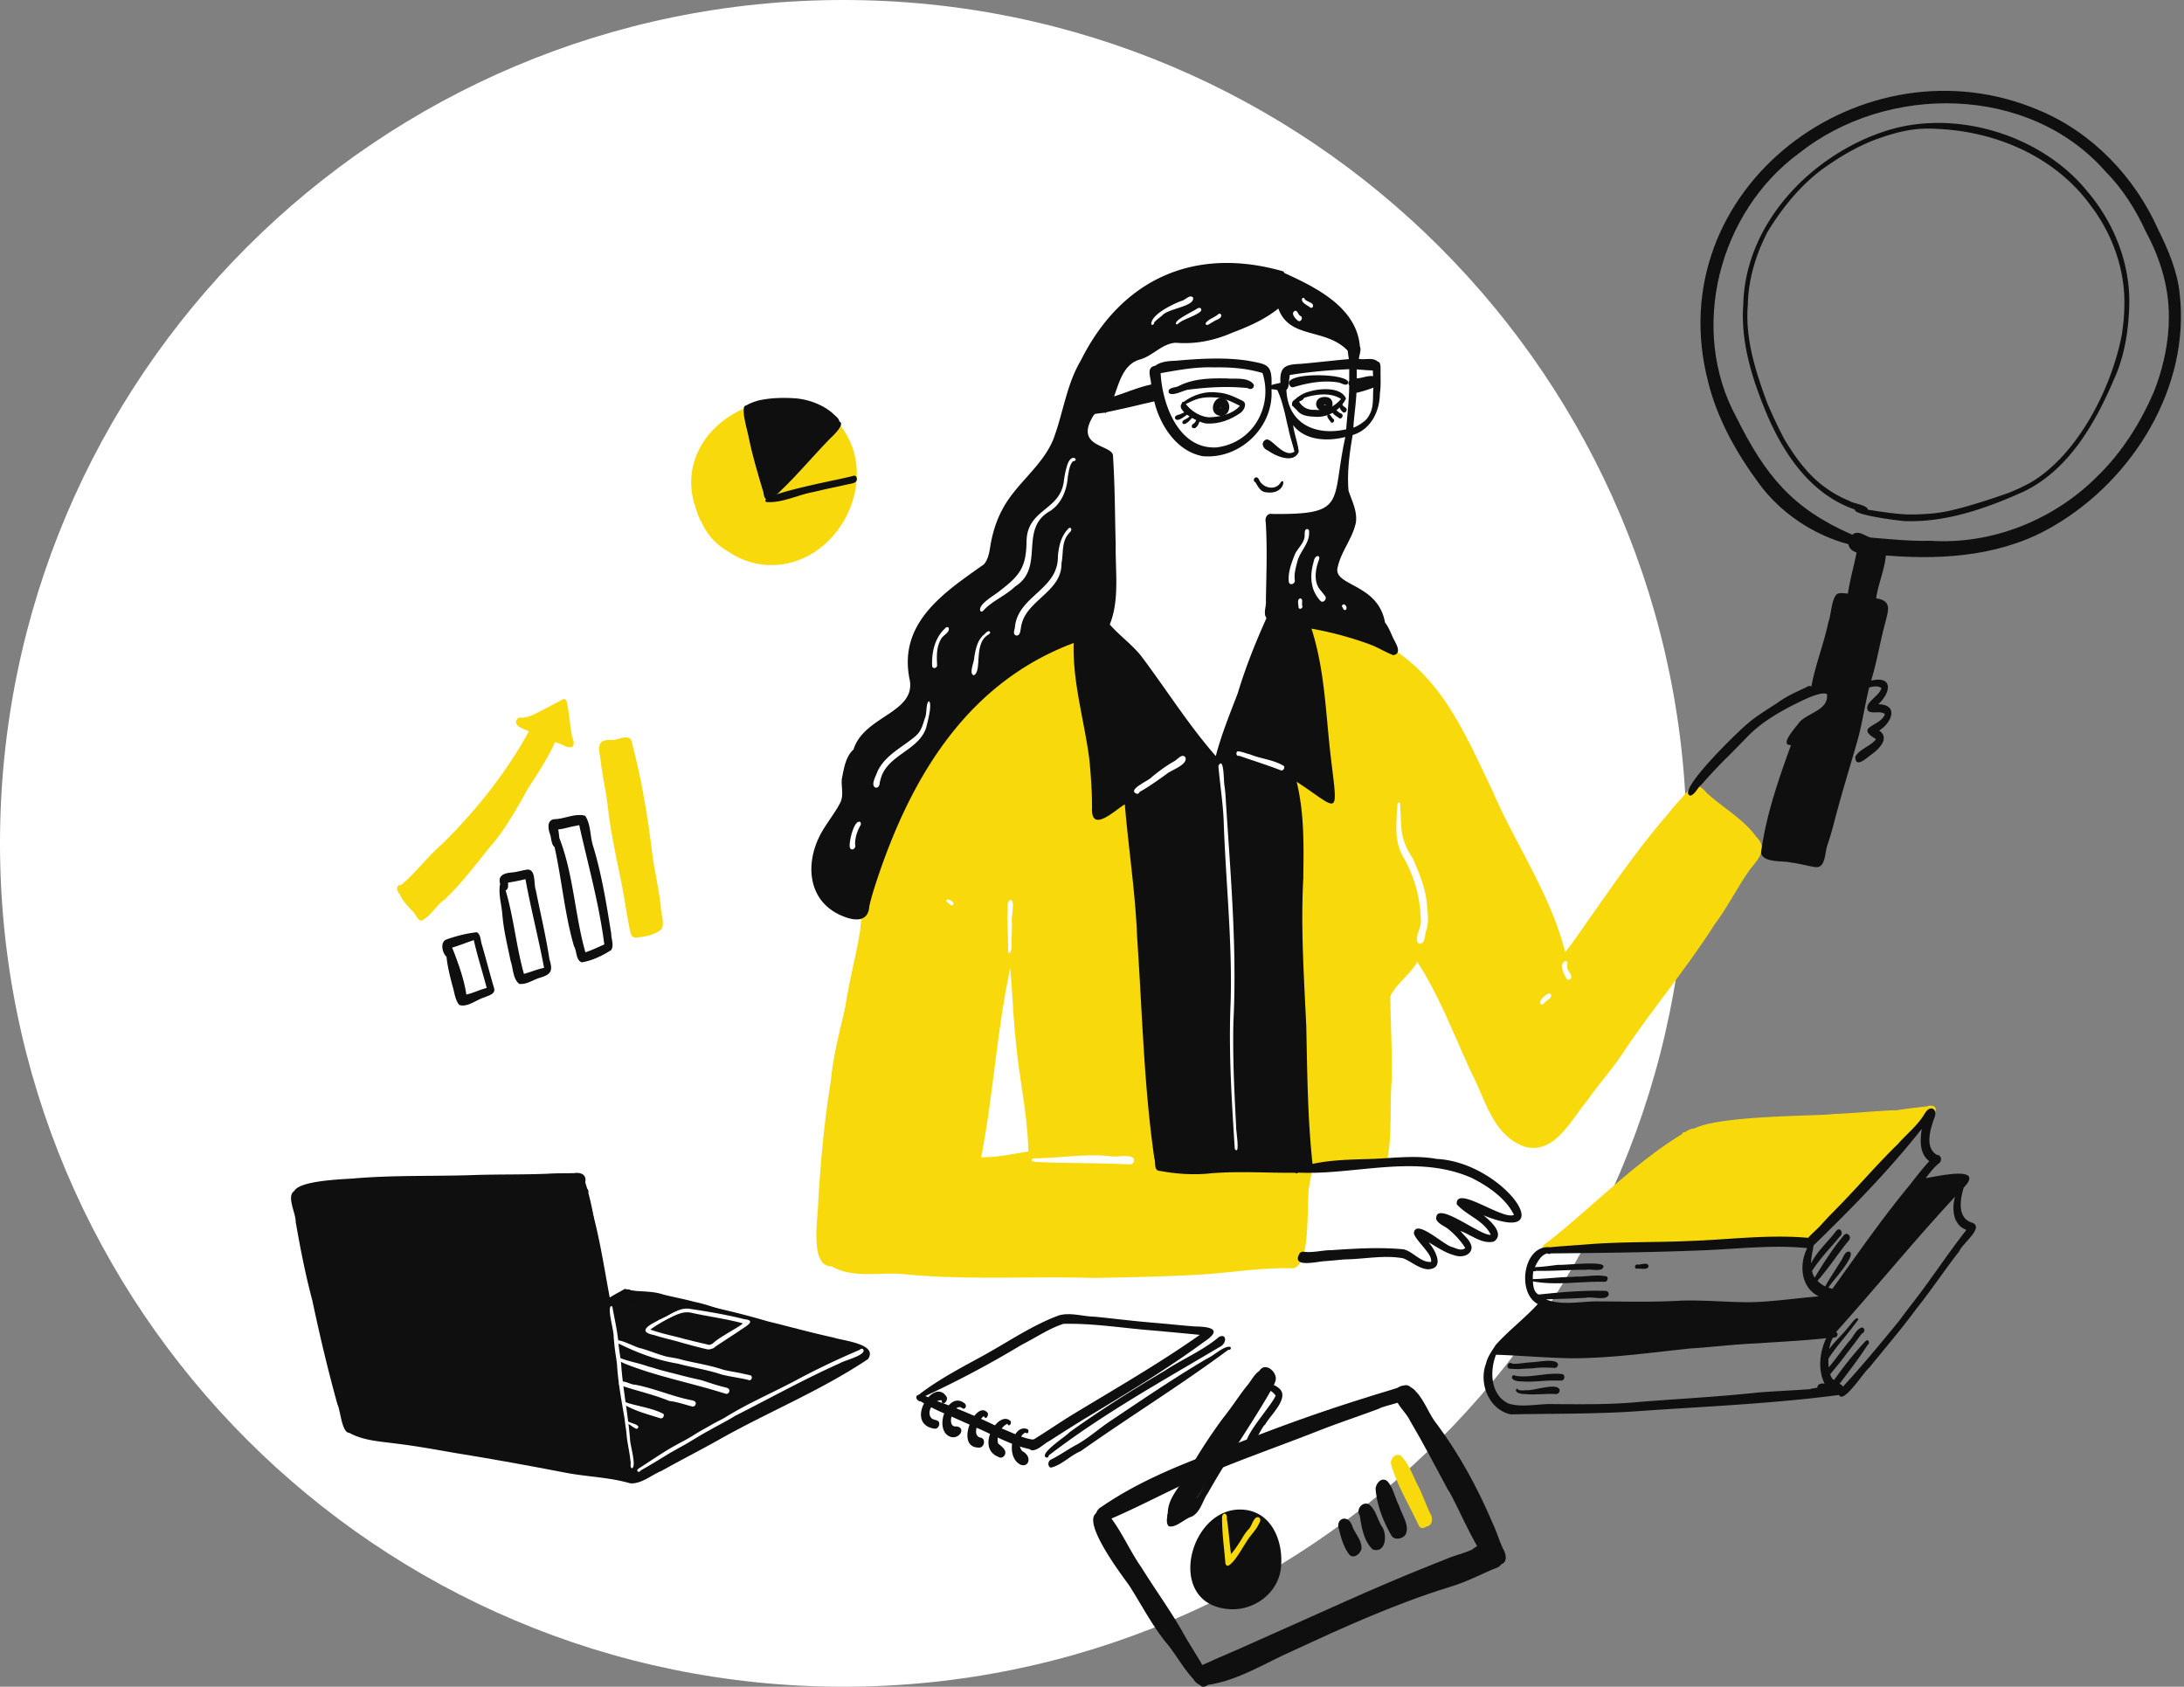 <?xml version="1.0" encoding="UTF-8"?> <svg xmlns="http://www.w3.org/2000/svg" width="505" height="390" fill="none"><rect width="100%" height="100%" fill="#808080" stroke="none"/><path d="M0 195C0 87.305 87.305 0 195 0c107.696 0 195 87.305 195 195 0 107.696-87.304 195-195 195C87.305 390 0 302.696 0 195z" fill="#fff"></path><path d="M252.758 295.487c-14.492-.457-29.017.557-43.464-.851-5.588-.606-11.944 1.092-17.003-1.848-5.277.119-3.061-11.604-3.09-15.08.537-8.982 1.344-17.953 2.763-26.841l.028-.192c0 .016-.005.029-.007.044.036-.251.075-.502.111-.754 0-.008 0-.015.003-.023v.01c.005-.049.015-.104.023-.155.542-5.877 2.12-11.532 3.393-17.271.838-5.861 2.462-11.553 3.368-17.393.521-6.84 3.084-13.237 5.398-19.629 2.143-5.726 3.879-11.657 7.436-16.714 2.679-4.678 5.647-9.302 9.609-13.009-.07.067-.138.135-.205.202 5.865-6.669 12.968-12.131 20.577-16.687 3.199-1.639 8.245-7.486 8.917-.415.747 12.931 4.044 25.62 4.143 38.624 2.182-1.009 4.358-2.043 6.33-3.432 1.577-1.283 3.344.549 2.685 2.265-.252 8.666.625 17.46.423 26.183.337 9.792.293 19.611 1.108 29.38 1.138 8.886 2.661 17.709 3.862 26.584.073.241.096.495.076.744 7.544-1.177 15.137-1.174 22.754-1.195 2.13.272 10.047-1.013 10.369 1.34l.127-.075a1.98 1.98 0 0 1 .161-.837c-6.509-5.415-7.443-11.374-7.412-19.43-.109-5.827-.386-11.649-.446-17.476-.156-18.901.4-37.869 3.544-56.545-.013.081-.026.163-.037.244.841-8.274 3.391-16.239 4.237-24.511.075-4.17.091-10.223 5.85-6.324 1.559.871 3.502.583 5.129 1.436 17.947 6.511 23.875 20.85 31.491 36.794 5.412 12.623 13.501 24.041 16.907 37.507.493-.63.978-1.263 1.469-1.893l-.109.14c7.341-10.277 14.286-20.871 22.585-30.417 1.375-1.796 2.955-3.411 4.429-5.125 1.403-2.047 3.006-1.14 4.306.441l-.161-.148c3.837 3.562 8.631 6.107 11.747 10.433 2.625 2.546.433 5.07-1.396 7.25-3.001 4.171-5.235 8.795-8.322 12.911 0-.005.005-.01.008-.015-6.571 10.337-14.531 19.694-21.322 29.901-2.522 3.795-5.596 7.175-8.198 10.91-3.71 4.402-7.469 12.458-14.391 10.589-7.365-2.566-9.03-10.806-12.289-17.004-3.938-8.52-7.238-17.349-12.286-25.304v.006a18.55 18.55 0 0 1-.249-.451c-1.642 2.952-4.732 4.899-6.237 7.934.037 6.604.467 13.219.283 19.832 0-.083 0-.164.003-.244-.467 5.98.161 12.208-.986 18.053-.781 1.133-2.348.617-3.515.807-4.654.731-9.386 1.205-13.989 2.125-.124 1.058-.394 2.1-.524 3.16.011-.065.021-.132.029-.197-.931 3.509.747 20.078-4.408 19.383-6.965-.145-13.845 1.047-20.78 1.465-8.278.489-16.572.622-24.86.793l.005-.005zm-19.618-69.371c-2.763 13.725-3.591 27.766-6.265 41.475 3.658.016 7.303-.77 10.901-1.361-.13-7.931-1.863-15.684-2.688-23.543l.024.202c-.781-6.361-.953-12.766-1.528-19.15l-.441 2.374-.003.003zM357.706 289.727c-.763.111-1.412-.607-1.095-1.343.368-.749 1.23-1.088 1.824-1.64l-.026.02c10.219-8.105 19.332-17.696 30.534-24.551.013-.387.488-.433.781-.498.823-.534 1.891-1.102 2.846-.568 6.416-1.099 12.925-1.451 19.41-1.781 8.751-.772 17.488-1.731 26.231-2.594 2.467-.436 4.955-.664 7.44-.983 1.103-.378 2.353-.031 1.782 1.374-1.19 1.06-2.781 1.781-3.979 2.947-3.832 7.017-11.277 11.348-16.655 17.147-2.434 2.517-4.73 5.155-7.09 7.737-1.093.967-1.848 2.563-3.274 3.035-.812.127-1.331-.816-1.085-1.524-5.819-.35-11.604-.215-17.42.231.036 0 .07-.005.106-.008-.054.003-.109.01-.166.013h.005c-10.589.744-21.179 1.019-31.74 2.203h.007l-.643.047c.044 0 .086-.005.13-.008-2.652.119-5.274.62-7.921.749l-.002-.005z" fill="#F8DA0C"></path><path d="M390.476 263.607c-3.694-5.98 29.479-5.389 33.267-6.021 4.773-.161 9.515-.7 14.286-.879.589-.018.942.586.898 1.112-.384 1.879-3.1.988-4.501 1.345a.74.74 0 0 0 .083-.005c-.553.044-1.108.093-1.663.135.049-.003.098-.008.148-.01-3.614.381-7.243.572-10.868.829.019 0 .034-.003.052-.005l-.158.013h.026c-10.351.728-20.829.922-31.105 2.187-.086.241-.208.602-.044.82.267.254-.164.775-.423.479h.002z" fill="#F8DA0C"></path><path d="M292.657 113.818c-1.255-.155-1.774-1.332-2.353-2.294-.996-.456.159-1.926.81-.642.75 1.866 3.567 2.636 4.841.917 1.271-2.208 1.491 2.768-3.298 2.019zM279.146 97.924c-1.47.08-7.404-2.875-5.883-4.614-.029-.225.197-.482.43-.391 2.314-1.682 5.072-2.559 7.939-2.154 2.026.114 3.852 1.008 5.642 1.882 1.24.603.382 2.244-.451 2.833.023-.019.047-.034.07-.052-2.267 1.597-4.947 2.641-7.747 2.496zm.636-1.446c2.4-.08 5.329-.78 6.924-2.647-1.818-.902-3.653-1.88-5.733-1.936.026 0 .052.005.075.008-1.31-.096-2.633-.057-3.909.27l.067-.016c-1.056.274-2.026.8-3.012 1.257 1.035 1.353 2.563 2.436 4.213 2.882-.008 0-.013-.003-.021-.005.46.106.921.213 1.393.184l.003.003z" fill="#0F0F0F"></path><path d="M281.365 95.9c-1.912-1.058-.509-4.498 1.569-3.904 2.462 1.247 1.16 5.23-1.569 3.904zm.806-1.509a.838.838 0 0 0 .218-.262.693.693 0 0 0-.103.042.368.368 0 0 1-.13.207c.005.003.01.008.015.01v.003zM303.792 96.335c-1.295-.05-2.716-.223-3.666-1.2-.394-.534-1.019-.91-1.32-1.493-.208-.591.334-1.382.991-1.203.713-1.348 2.329-1.747 3.699-2.102l-.07.016c2.379-.584 6.732-.77 7.809 1.799-1.334 2.757-4.348 4.574-7.443 4.18v.003zm.2-1.581c2.42.238 4.545-.622 6.088-2.517-2.168-1.356-4.778-1.166-7.183-.638a7.925 7.925 0 0 1-.055.01l.039-.007c-.9.254-1.966.446-2.501 1.293.812 1.273 2.084 1.973 3.612 1.856v.003z" fill="#0F0F0F"></path><path d="M306.337 95.156c-2.74-.135-2.667-3.546.143-3.357 2.342 0 2.075 3.434-.143 3.357zm.187-1.486h.007a.54.54 0 0 1-.036-.103c-.106-.016-.213-.037-.319-.034l-.031.086c.127.023.252.057.379.051zM298.993 93.948c-1.155-.529 2.132-3.57 2.516-2.13.039.924-1.323.841-1.772 1.523.101.425-.394.633-.744.607zM270.264 90.853c-.402-1.366 1.543-1.133 2.309-1.61 3.44-1.75 7.321-1.801 11.093-1.744 1.992.197 4.895-.381 6.226 1.4.233.855-.698 1.347-1.372.837-4.476-.482-9.195-.22-13.672.355-1.24.127-3.624 1.612-4.584.762zM298.507 89.443c-3.471-3.414 13.107-3.344 13.255-1.022-.255 1.133-1.624.08-2.333.003-3.468-.568-7.051.114-10.374 1.102l.039-.008a.813.813 0 0 1-.587-.075zM271.688 96.719c-.114-.768.841-.757 1.336-1.003-.003 0-.005 0-.008.002.252-.101.501-.21.737-.345-.003 0-.005.003-.008.005.039-.023.078-.043.117-.067l-.054.029c1.566-1.252 2.046.45.983.388-.763.32-2.522 2.118-3.103.985v.006zM273.462 97.932c-.373-.814.901-.967 1.316-1.42-.003 0-.005.004-.011.007.013-.01.029-.02.042-.031a.459.459 0 0 0-.023.016c.329-.236 1.398-1.398 1.281-.35-.524.513-1.857 2.356-2.607 1.778h.002zM275.626 98.81c-.137-.29-.005-.624.254-.788h-.002c.415-.223.677-.645.747-1.104-.003.024-.008.044-.01.068-.102-.503.601-.952.83-.366.168.824-.869 3.105-1.819 2.188v.002zM307.738 97.626c-.286-.498-1.186-1.283-.688-1.843.53-.171.875.855 1.318 1.127.374.384-.21 1.138-.63.716zM309.733 96.732c-.558-.441-2.278-1.242-1.497-2.058.687-.187 1.253.787 1.933.966l-.016-.007c.597.259.195 1.314-.42 1.099zM310.464 95.241c-.516-.37-1.494-2.146-.171-1.806-.015-.01-.031-.024-.049-.032a.382.382 0 0 1 .2.285c.207.252.482.428.747.617.568.433-.171 1.49-.729.941l.002-.005zM419.771 200.493c-1.868-.277-3.728-.839-5.591-1.047-1.914-.492-6.444.12-6.984-2.229 1.145-8.649 3.962-16.742 6.93-24.94-2.87.077 1.216-4.205 1.816-5.122 1.816-2.323 6.996-2.883 6.498-6.677-1.626-.762-6.483 1.905-8.299 2.783-3.935 2.095-7.412 4.179-10.543 7.551l.034-.039c-1.383 1.4-2.727 2.81-4.133 4.204l.021-.025-.023.023a.78.78 0 0 0 .028-.029c-2.137 2.061-4.14 4.267-6.122 6.493-.911.718-1.399 2.154-2.511 2.528-3.669-.726 11.477-15.286 13.069-16.54 2.016-1.791 4.665-3.362 6.94-4.86 1.616-1.172 3.233-2.027 5.165-2.916.459-.218.924-.436 1.388-.643.397-.213.872-.586 1.305-.29.021-.008.062-.026.083-.032.924-4.95 2.908-9.958 3.933-14.834.654-1.773.69-5.264 1.948-6.464.74-.444 1.738-.174 2.561-.138.093-.775.264-1.545.415-2.309h-.003c.592-2.924 1.342-5.656 1.904-8.663.787-2.042 4.538-1.068 6.037-.228 1.629 2.056-1.639 9.417-1.795 12.31 3.816.557 2.711 2.913 2.055 5.726-1.16 4.196-1.899 9.009-3.243 13.279 5.201-1.193 4.553 2.851 1.642 5.477 4.854.038 3.105 4.336.215 6.07 2.618 1.781-.181 4.438-1.873 5.604-1.017.741-3.66 3.256-3.637.459.973-1.825 3.544-2.406 4.794-4.077-5.103-2.986 1.048-2.823 2.042-5.773h-.003v-.039h-.005c-1.035-.801-2.7-.023-3.793-.627-1.377-1.879 2.701-3.551 2.992-5.379-.818-.565-1.907-.378-2.823-.116-1.04 4.194-1.611 8.497-2.815 12.639-1.834 6.389-3.803 12.719-5.45 19.165l.01-.049-.181.653.013-.052c-.371 1.426-.838 2.864-1.305 4.306-.55 1.705-.379 5.14-2.701 4.865l-.005.002z" fill="#0F0F0F"></path><path d="M437.15 128.515c-1.847-.218-3.702-.122-5.557-.179l.262.024c-1.583-.288-4.169-.584-4.444-2.525-8.133-2.172-15.721-7.245-20.7-14.049-5.25-7.128-9.687-15.026-11.791-23.675l.055.217c-11.604-44.59 35.772-80.314 76.634-62.776-.021-.008-.039-.018-.059-.026 12.296 5.137 22.082 15.435 27.473 27.525 2.322 4.733 4.49 9.686 4.989 14.987 2.412 21.444-10.751 42.774-28.963 53.455-11.378 6.843-24.915 8.005-37.899 7.022zm9.116-3.484c14.354.972 28.729-4.836 38.81-15.013l-.031.031c5.658-5.523 9.915-12.296 13.026-19.533l-.094.22c1.93-4.837 3.181-10.013 3.466-15.218v.096c0-.075.003-.153.005-.228v.078c.006-.28.011-.56.019-.837 0 .041 0 .083-.003.122.348-7.43-1.741-14.614-5.248-21.115-2.374-5.174-5.412-10-9.436-14.057-17.653-20.02-50.393-20.298-70.737-4.196-18.575 13.603-25.67 40.702-14.52 61.151 6.641 13.328 12.826 21.04 26.773 27.105 1.346-1.161 2.861.249 4.213.653 4.584.373 9.155.871 13.765.744l-.008-.003z" fill="#0F0F0F"></path><path d="M440.294 120.48c-1.349-.112-11.814-1.392-11.381-2.66-10.092-3.46-16.313-12.581-20.349-21.996-3.376-8.064-6.133-16.695-5.469-25.526v.034c.475-18.694 15.659-34.428 32.843-40.027 16.152-5.267 36.278.884 46.871 14.148-.008-.01-.016-.018-.021-.029 6.138 7.25 9.848 16.784 9.549 26.325v-.088c0 .153-.005.303-.007.456v-.088c-.179 5.19-.984 10.446-2.919 15.285 0-.005.005-.01.005-.015l-.039.09.011-.028c-.024.057-.05.111-.073.168l.008-.018-.039.09c0-.004.003-.007.005-.012-4.413 10.55-10.481 21.682-21.128 26.968-8.719 3.945-18.177 7.312-27.872 6.923h.005zm.799-1.522c3.515.006 7.056-.184 10.476-1.044l-.065.015c4.381-1.047 8.649-2.475 12.898-3.953a1.037 1.037 0 0 1-.075.029c.166-.065.324-.13.493-.194l-.041.015c.07-.026.14-.054.207-.083l-.034.013a47.125 47.125 0 0 0 4.769-2.291c-.006 0-.008.005-.013.008 10.89-6.548 18.588-21.88 20.915-34.08-.003.03-.008.059-.013.09.334-2.245.583-4.507.599-6.78v.087c.233-8.328-2.76-16.739-7.827-23.315 0 0 .003.005.005.005l-.057-.072c.005.008.01.015.018.023-7.972-10.96-21.184-16.78-34.493-17.582l.086.008c-1.762-.117-3.534-.179-5.295-.044h.008c-3.619.306-7.124 1.394-10.515 2.654.016-.005.031-.013.049-.018-4.314 1.703-8.345 4.158-12.092 6.88.006-.006.011-.008.016-.014-5.092 3.868-9.176 8.977-12.471 14.422 0 0 .003-.005.006-.005-2.672 5.169-4.416 10.983-4.501 16.82v-.083c-.657 7.877 1.81 15.475 4.511 22.782v-.006c1.237 2.872 2.55 5.72 4.031 8.474l-.015-.026.039.067-.021-.036c3.855 6.381 7.889 11.187 14.951 14.106.931.627 4.208.941 4.239 2.024 3.056.459 6.122.972 9.212 1.097v.007zM330.004 293.462c-2.039-.212-3.65-1.749-5.512-2.509-4.426-.84-9.057.197-13.543.241h.008c-1.408.109-2.809.272-4.218.376.054-.003.106-.008.158-.01l-.446.033c.052-.002.106-.007.158-.01-1.735 0-8.319 1.835-6.044-1.872.236-.204.604-.365.923-.282 2.122.275 4.252-.373 6.385-.373-.052.002-.104.007-.156.01 5.573-.373 11.246-.739 16.808-.205 2.275.519 3.964 3.108 6.359 2.909.503-1.74-3.541-4.858-3.962-6.618.369-3.605 7.072 2.888 8.883 3.191-.031-.016-.065-.029-.096-.044.939.334 2.216 1.031 3.103.264-1.051-1.698-2.519-3.25-4.081-4.502-.898-.656-2.145-1.086-2.638-2.144-.327-4.751 10.327 4 12.613 3.582-1.564-3.32-5.619-4.466-7.866-7.06-.301-4.612 10.624 3.763 13.228 2.454-1.927-3.88-6.031-6.682-9.86-8.577.041.021.085.039.127.057-12.824-5.679-26.885-.632-40.17-1.246-.181.217-.501.184-.718.038-6.471.057-13.029-.422-19.496.13-3.879.417-7.915.156-11.742-.56-1.507-.065-.923-1.874-1.292-2.887-2.436-16.854-2.796-33.954-3.969-50.931-.394-10.366-1.998-20.623-2.859-30.942-2.283 1.338-7.84 6.833-7.583.827 0-3.701-.249-7.395-.604-11.081-1.142-9.038-3.915-17.859-3.638-27.048-24.424 9.143-37.409 30.644-45.332 54.304-.726 2.167-1.424 4.347-1.93 6.576-.202 3.486-3.056 3.447-5.699 2.441-8.336-3.048-9.36-11.843-5.625-18.999 1.388-2.636 3.378-4.92 4.706-7.595.716-1.693.096-3.551.27-5.316.485-2.328.846-5.125 2.698-6.781 2.405-7.815 14.603-8.447 12.969-16.283.005.049.01.098.018.148-2.721-13.121 7.842-20.104 17.164-26.675 1.33-1.548 1.315-3.735 1.753-5.633.501-2.371 1.261-4.694 2.395-6.84 3.1-6.104 9.295-10.075 11.907-16.439l-.038.088c2.314-6.057 3.04-12.672 6.397-18.328 9.479-18.956 26.415-26.452 46.819-20.594-.019-.007-.034-.015-.052-.023 0 0-.011 0-.016-.002.158.049.252.204.254.37 7.324 3.339 16.739 7.934 17.514 16.957.402.907-.153 1.993-.226 2.942 1.362.265 3.197-.41 4.284.56.832.192.705 1.28.731 1.944v-.036.096-.013c-.041 1.845.127 3.706-.174 5.534l.019-.125c-.026 4.155-2.078 8.362-6.297 9.63-.729 4.246-1.32 8.541-.96 12.859.786 2.398 2.102 4.78 1.694 7.431-.762 3.608-3.354 6.561-4.171 10.161-1.373 4.554 9.272 3.67 10.914 12.885.809 1.052 1.305 2.304 1.837 3.51.542 1.164 2.285 3.641.101 4.061-1.671-.619-3.264-1.607-4.937-2.301-4.532-1.708-9.23-2.976-14.001-3.839 3.256 10.104 3.305 20.77 4.649 31.195 1.551 12.706 1.473 10.487-8.081 4.202 1.771 7.206 1.642 14.64 1.543 22.009 0-.07.003-.14.005-.21-.002.212-.007.425-.013.637v-.038c-.609 11.407.169 22.773.696 34.163.228 10.611.295 21.247 1.447 31.807 4.657-1.009 9.443-1.004 14.178-1.167 4.841-.215 9.731-.863 14.538.016 15.553.762 29.141 20.482 10.808 13.032 1.567 1.255 4.996 4.259 2.436 6.055-2.732.718-5.285-1.547-7.755-2.439.916 1.219 2.447 2.235 2.574 3.865-.125 1.895-2.467 2.335-3.956 1.768.023.005.046.013.07.021-2.221-.566-4.094-1.919-6.063-3.028 1.614 1.835 3.907 6.234-.306 6.239l-.016-.013zm-75.482-106.144.015-.886-.018.873v-.01.023h.003zm-1.686-91.23c-4.696 7.541 4.617 6.634 4.519 9.366.456 6.83.438 13.673.625 20.513-.101 6.068.931 12.737-1.37 18.424 2.257 2.572 5.08 4.581 7.225 7.243 5.806 7.698 10.93 15.917 17.288 23.183 1.295-4.985 3.264-9.762 5.093-14.568 1.785-5.959 4.091-11.677 6.631-17.348-.823-1.037.008-2.755-.138-4.031.099-6.049.356-12.141-.041-18.178l.015.14c-.249-.99.242-2.208 1.432-1.998 17.556.205 13.644-2.603 16.933-17.636-.005.044-.013.085-.018.132.013-.093.028-.189.039-.283-4.063 1.04-9.321.866-12.066-2.752.267 2.086 1.079 4.079 1.307 6.15-1.146 2.875-5.409 1.019-7.196-.329.029.018.054.037.083.057-1.113-.388-1.795-1.799-.545-2.493 1.287-.739 4.112 4.43 6.657 2.75-.405-1.755-1.045-3.447-1.367-5.228l.023.088c-.321-1.205-.573-2.426-.843-3.645 0 0 0-.01-.005-.015v-.008s0-.013-.005-.02l-.011-.04c0 .008.003.016.006.026-.48-1.835-.934-3.703-1.772-5.417-.441-.075-.888-.179-1.336-.158.583 8.642-7.137 16.151-15.745 15.477.016 0 .031.003.047.005-.034 0-.068-.008-.101-.008 0 0-.026 0-.039-.002h.007c-6.042-1.06-9.923-7.087-11.279-12.686-.999.26-2.011.475-3.017.703.049-.01.095-.023.145-.034-2.711.671-5.446 1.257-8.175 1.843-.065.127-.241.202-.368.117-.039 0-.081 0-.119.005.015 0 .028 0 .044-.003-.747.073-1.492.18-2.234.278a11.96 11.96 0 0 0-.332.386l.003-.005zm27.849-11.142c-4.195-.153-8.214.614-12.315 1.337.376 7.266 4.174 17.657 12.922 17.165 8.356-.978 13.142-9.386 10.636-17.196-3.639-1.102-7.456-1.376-11.241-1.306h-.002zm17.259 4.173c-.062.386-.186.78-.495 1.031.316 7.862 6.776 10.721 13.825 9.109.257-3.38.669-6.747.7-10.145-.244-.299-.215-.752 0-1.058-.005-.902 0-1.796.016-2.698-4.589.223-9.228.601-13.758 1.35-.023.192-.049.381-.075.573l.018-.117-.085.573c.008-.054.015-.109.026-.163-.073.513-.088 1.034-.169 1.547l-.003-.002zm18.892.78a28.524 28.524 0 0 1-3.194.933c-.116 2.693-.55 5.355-.71 8.043.915-.295 1.707-.842 2.459-1.425l-.081.062c.615-.407 1.017-1.011 1.362-1.649 1.069-1.89.683-4.152.906-6.231-.249.083-.496.181-.742.27v-.003zm-45.047-10.648c-3.165.236-5.227 3.045-8.218 3.87-3.804 1.101-4.758 5.238-5.967 8.528 2.864-.892 5.624-2.123 8.576-2.743.008-1.438-1.292-3.994.919-4.326 1.403-1.044 3.23-1.107 4.913-1.187a.422.422 0 0 0-.057.005c5.44-.487 11.335-.819 16.661.008 4.327.842 5.541.726 5.403 5.64.662-.272 1.373-.34 2.052-.544-.218-3.878 1.295-4.223 4.764-4.38 3.691-.317 7.375-.768 11.067-1.092-.12-.645-.198-1.301-.281-1.952-5.121-5.342-13.438-2.571-16.035-9.743-3.131 2.535-6.9 4.178-10.652 5.586l.138-.055c-4.187 1.859-8.707 2.784-13.283 2.377v.008zm24.939 11.203c0-.029.005-.057.008-.086h-.058l.05.088v-.002zm16.987-4.783c.008.604.01 1.208.01 1.81 1.24-.042 2.574-.7 3.762-.5-.013-.439-.026-.877-.054-1.315-1.243-.044-2.481-.166-3.721-.254 0 .086.003.174.006.26h-.003zM378.372 293.348s-.024-.003-.031-.008c-.506-.197-.257-1.024.254-.967.762.161 2.451-.715 2.599.405-.254 1.011-2.01.415-2.822.57zM350.904 316.56a22.447 22.447 0 0 1-1.534-.083h.011c-1.482.078-.651-1.968.334-1.161 1.254.072 2.491-.174 3.731-.28-.029 0-.057.005-.088.007.085-.005.171-.013.257-.02-.029 0-.06.005-.089.007.12-.01.242-.015.364-.025h-.016c.031 0 .06-.006.091-.006h-.029a.446.446 0 0 0 .063-.005h-.032c.083-.005.167-.01.252-.018h-.018c1.214-.005 5.925-1.039 6.045.578-.032.366-.33.739-.722.734-1.67-.094-3.331-.158-4.996.083.031 0 .062-.006.091-.008l-.403.028c.019 0 .037 0 .055-.002-.584.041-1.17.033-1.754.08h.018c-.028 0-.057.003-.085.005.01 0 .021 0 .034-.002-.063.005-.128.007-.19.013h.016c-.467.036-.937.077-1.406.067v.008zM351.832 319.401c-3.206.018-2.309-2.009-1.273-1.257 3.543.479 7.09-.851 10.652-.433.827.163.576 1.529-.224 1.506-.454-.026-.913-.019-1.367-.016-2.602-.057-5.196.428-7.79.2h.002zM352.701 322.332c-3.328-.041-1.904-1.931-1.634-.956.68.153 1.391.093 2.081.059-.013 0-.029 0-.042.003 1.484.15 7.365-1.962 7.529.07-.034.422-.364.811-.805.819-2.378-.148-4.755.246-7.129 0v.005z" fill="#0F0F0F"></path><path d="M349.311 327.024c-5.005-1.073-7.43-7.144-5.721-11.701a1.742 1.742 0 0 1 .024-.083l-.011.042c.392-1.646 1.425-2.999 2.301-4.388-.031.041-.062.083-.093.121 3.022-3.387 6.704-6.143 9.767-9.499-4.988-2.634-3.307-13.842 2.878-13.124 1.268-.15 2.542-.236 3.813-.329l.114-.008h-.005a943.973 943.973 0 0 1 2.288-.163c.337-.026.677-.049 1.017-.075a1.726 1.726 0 0 0-.124.01l1.743-.135c.041-.005.091-.008.13-.01 7.616-.586 15.267-.402 22.897-.734 9.246-.303 18.517-1.565 27.761-.744.749-.85 1.616-1.586 2.42-2.384l-.005.005c1.126-1.166 2.169-2.411 3.336-3.538 5.184-5.161 9.856-10.796 15.122-15.882l-.117.117c1.868-2.149 4.193-4.002 5.762-6.35l-.039.064c.491-.715.906-1.736 1.827-1.946 1.118-.122 1.299 1.221.939 2.011-.937 2.603-2.403 6.913.495 8.722 1.092-.033 1.308 1.403.501 1.96-1.193.964-2.109 2.208-3.048 3.408 2.319-.298 13.928-3.126 8.781 2.204-.814 2.654-1.543 6.884 1.754 8.048 3.336.959-2.132 4.935-2.74 6.599-3.388 4.345-6.436 8.951-9.876 13.269-.023.034-.049.062-.073.093-3.476 4.715-7.287 9.161-10.976 13.707-1.178.863-5.889 8.414-6.926 6.231-15.263 2.004-30.678 2.644-46.038 3.712h.002c-.106.008-.215.016-.321.026.044-.003.091-.008.135-.01l-.317.023h.018c-.054.002-.109.008-.163.01h.005c-9.715.669-19.524.529-29.235.726l-.002-.005zm-3.661-13.025c-1.172 3.712-.778 8.657 3.155 10.524 3.352 1.029 7.025-.034 10.488.132 6.712.031 13.434.135 20.124-.537l-.137.011.908-.07c-.045.002-.091.007-.135.01 8.823-.677 17.664-1.143 26.459-2.097-.05.003-.099.008-.148.01l.511-.039-.151.011c3.962-.306 7.933-.475 11.895-.76a.522.522 0 0 1 .28-.142v-.003c.444-.046.89-.085 1.323-.215.026-.894.973-1.021 1.681-.925-1.632-3.204-1.144-7.328.363-10.498-5.424.591-10.872.832-16.312 1.216.041-.003.083-.006.124-.011-5.1.205-10.161.853-15.254 1.174h.003c-.037 0-.073.006-.109.008h.002c-9.017.951-18.027 2.229-27.115 2.26-5.902-.085-11.796-.619-17.685-.826a9.332 9.332 0 0 0-.27.764v.003zm86.332-4.013c.303.244.174.851-.161 1.006-1.982 3.105-4.252 6.016-6.462 8.958.298.176.654.324.752.692 4.504-4.87 8.719-9.992 12.922-15.122l-.01.016.072-.093-.018.023c.903-1.2 1.785-2.421 2.714-3.6l.008-.008c.007-.013.018-.024.028-.037l-.002.006.007-.011s0 .003-.005.005c.003-.005.008-.007.011-.012l.015-.021-.002.002c.049-.062.095-.124.145-.189 0 .003-.005.008-.008.01.026-.031.049-.062.073-.093l-.008.011.005-.006v.003s0-.003.003-.005c.02-.029.044-.057.064-.086a.173.173 0 0 1-.023.029c4.265-5.449 8.029-11.245 12.276-16.698a17.155 17.155 0 0 0 .301-.397c-.132-.062-.265-.127-.397-.186l.122.054c-2.898-1.182-3.082-4.907-2.35-7.532-9.459 10.168-18.233 20.98-27.528 31.306.809.379.161 1.447-.612 1.211-.581.785-.784 1.765-.942 2.711 1.24-1.791 2.942-3.193 4.275-4.912.444-.345 2.086-3.061 2.455-1.954-2.154 3.076-4.839 5.886-6.917 9.064-.02.669-.033 1.345.078 2.009 1.692-1.97 3.137-4.129 4.797-6.125-.008.01-.016.023-.026.034.944-.97 1.51-2.657 2.833-3.103.812-.047.794 1.221.078 1.358-1.124 1.444-2.166 2.95-3.334 4.36.021-.029.044-.054.065-.083-1.274 1.781-2.67 3.466-4.073 5.145.117.547.405 1.04.859 1.374 2.194-3.025 4.464-5.982 7.025-8.709.215-.247.545-.664.9-.41l-.005.005zm-50.03.61c.303-.024.607-.034.91-.063l-.91.063zm-15.205-10.532c-3.087.2-6.185.231-9.275.384 3.907 1.537 8.354.344 12.458.458 6.262.037 12.528.192 18.782-.176 5.373-.176 10.722.386 16.095.36 5.261-.119 10.486-.933 15.729-1.347-4.158-2.053-4.592-7.375-2.659-11.154-7.967-.824-15.991.189-23.963.498-11.778.482-23.579.612-35.363.72-.184.174-.542.2-.731-.015-1.479.316-2.286 1.936-2.926 3.185 1.826-.031 3.613-.326 5.424-.526h-.008c1.342.145 10.938-1.034 10.437.456-.267 1.309-2.918.436-3.961.69-3.886-.021-7.768.334-11.649.236-.124.15-.332.129-.498.07h.011a.45.45 0 0 1-.068-.021c-.161.612-.168 1.247-.148 1.874 3.028-.073 6.037-.472 9.07-.521-.029 0-.057.005-.088.008.109-.008.218-.016.327-.026-.029 0-.06.005-.089.008l.148-.011a.887.887 0 0 0-.088.006c.223-.019.446-.034.667-.052 2.353.062 4.929-.56 7.183-.016.384.415.063 1.226-.516 1.221-5.51-.156-11.14.918-16.598-.098.086 1.13.192 2.444 1.3 3.045 5.17-.536 10.364-1.021 15.573-.842.423.007.68.404.646.801-.285 1.602-3.933.435-5.217.782l-.005.003zm61.053-10.573c1.186 1.148-4.179 6.817-5.022 8.209.295.114.594.228.9.322 5.868-8.134 11.568-16.382 17.978-24.119l-.096.127c.384-.495.765-.993 1.149-1.488l-.005.008.016-.021-.006.008c.024-.032.047-.063.073-.094 0 0 0 .003-.003.005l.006-.007v.002s.002-.005.005-.007c.018-.026.039-.052.057-.076-.008.011-.016.024-.026.034 1.058-1.332 2.13-2.659 3.277-3.917-2.315-1.752-2.141-4.901-1.731-7.478-7.578 9.622-16.25 18.427-25.019 26.965-.223 1.379-.565 2.753-.604 4.153 1.452-2.849 3.922-4.977 5.819-7.499.985-1.099 1.81.557.835 1.304.005-.008.013-.016.018-.026-2.158 2.646-4.602 5.078-6.431 7.976.135.531.28 1.073.62 1.513 2.088-3.411 4.239-6.827 6.833-9.873.88-.746 1.759.602 1.041 1.325-2.439 2.921-4.455 6.153-6.976 9.01a9.004 9.004 0 0 0-.244.321c.524.511 1.115.985 1.798 1.26 1.022-1.944 2.316-3.722 3.432-5.609.023-.037.044-.075.067-.114l-.013.02c.636-.692 1.038-2.812 2.257-2.234h-.005zM238.518 335.336c-1.305-.616-.545-2.278.607-2.581 2.913-1.804 5.744-3.74 8.66-5.545 9.964-6.049 20.105-11.84 29.639-18.566-2.851-.28-5.702-.55-8.556-.814h.029c-.039-.003-.078-.005-.115-.011h.008l-.801-.07h.007c-.039-.002-.075-.007-.114-.01h.005c-.321-.028-.64-.057-.962-.083h.005c-.039-.002-.075-.008-.114-.01h.005c-6.965-.521-13.939-1.719-20.93-1.55-3.282 1.055-6.175 3.071-9.244 4.619l.068-.039c-.148.085-.296.174-.449.254.047-.029.093-.055.14-.08-.093.051-.187.106-.277.158.007-.006.012-.008.02-.013-.08.046-.161.09-.241.137l.018-.01a234.266 234.266 0 0 1-22.562 11.936c-.368.871-1.974.402-.931-.555 4.607-3.587 9.845-6.272 14.948-9.082l-.143.08c5.819-3.193 11.355-7.05 17.61-9.362 2.677-.755 5.515.256 8.247.3-.039-.002-.08-.007-.122-.01l.262.023h-.016c.112.011.224.018.338.029h-.024c4.216.42 8.421.961 12.647 1.309h-.026c.657.057 1.311.111 1.964.171-.013 0-.026 0-.036-.003l.114.011.89.077h-.016c2.455.213 4.901.493 7.36.656 3.578.062 6.323.71 1.972 3.562l.047-.037c-8.598 6.333-17.768 11.846-26.903 17.359-3.012 1.804-5.969 3.71-8.921 5.607-1.334.656-2.571 2.208-4.099 2.146l-.008-.003z" fill="#0F0F0F"></path><path d="M238.536 335.147c-4.143-.764-8.001-2.898-11.819-4.634l.085.039c-1.006-.451-2.018-.889-3.022-1.341.044.021.088.039.135.06-1.715-.765-3.435-1.516-5.142-2.294.005 0 .01.005.016.008a40.39 40.39 0 0 1-5.889-2.96c-.678.018-1.401-.871-.789-1.421 1.598-.394 3.448 1.115 5.038 1.514a136.91 136.91 0 0 1 14.172 6.071c2.455.873 4.823 2.276 7.407 2.654 1.393.054 1.103 2.341-.192 2.307v-.003zM242.02 337.032c-.026 0-.049-.003-.073-.005.021 0 .042.002.063.005-2.141-.713 4.532-4.967 5.235-5.817l-.034.026.083-.062c-.005.002-.01.008-.013.01l.13-.098c-.016.01-.031.023-.047.033l.156-.116c-.008.008-.018.013-.026.021.054-.042.106-.083.161-.122l-.06.046c.029-.02.055-.041.083-.062l-.013.008c7.046-5.029 14.378-9.663 21.828-14.067-.033.021-.07.039-.104.06 4.081-2.675 8.748-4.619 12.466-7.764 1.8-.943 1.899 1.473.233 2.274-13.425 7.962-27.19 15.586-39.585 25.114 0 .246-.211.536-.478.521l-.005-.005zM242.964 339.341c-.799-.303-.682-1.532.047-1.858 2.078-1.024 3.954-2.401 5.998-3.479 2.843-1.589 5.243-3.82 7.962-5.588 7.305-4.897 14.59-9.855 22.178-14.319 1.453-.596 3.907-2.999 5.311-2.672.329.238.005.863-.379.651a1.483 1.483 0 0 0-.153.08l.046-.026c-11.033 8.173-22.73 15.394-33.943 23.302.036-.02.073-.041.109-.059l-.477.269c.033-.02.07-.039.106-.059-2.342 1.008-4.374 3.235-6.807 3.761l.002-.003z" fill="#0F0F0F"></path><path d="M216.181 330.347c-7.349-.972-.244-12.245 2.714-7.349.425.926-1.087 2.359-1.149.791-.037-.018-.073-.036-.112-.049a.734.734 0 0 1 .049.023.391.391 0 0 1 .047.021c-1.759-.259-3.749 2.75-2.314 4.152.602.532 1.889.244 1.759 1.4-.042.505-.454 1.019-.994 1.011z" fill="#0F0F0F"></path><path d="M219.645 332.169c-3.957-1.677-.41-10.887 3.463-7.639.361.353.306 1.079-.252 1.182-.389.031-.537-.401-.947-.363-1.8-.096-3.092 4.814-.744 4.456 2.363.332.589 3.196-1.523 2.364h.003zM226.252 334.701c-5.692-.067-.482-11.462 2.161-7.957.19.658-.539 1.69-.895.684-1.336.84-3.001 4.676-.628 5.008 1.194.435.589 2.465-.638 2.265zM230.841 336.845c-5.432-2.138.195-11.06 2.854-8.222.257.573-.464 1.434-.737.576-1.497.588-2.724 3.105-2.137 4.577.77.674 2.194 1.605 1.427 2.763-.296.464-.95.664-1.409.306h.002zM235.885 338.613c-3.523-1.877-1.749-9.471 1.66-8.186.558.29.148 1.387-.379.814-1.525.454-1.878 3.31-.711 4.331l-.01-.01c2.34 1.27 1.391 3.948-.56 3.051zM270.217 352.872c-.765-.864-.213-2.274-.182-3.323.177-3.15 2.455-5.405 3.97-8.01l-.052.088c.423-.72.856-1.433 1.281-2.151 0 .003-.002.005-.005.008 2.133-3.808 4.571-7.452 7.119-10.993l-.016.018c.239-.306.467-.617.711-.918l-.093.122c.129-.168.259-.337.389-.503-.031.039-.062.081-.094.12 1.757-2.24 3.282-4.645 5.049-6.877l-.036.047c1.016-1.13 1.668-2.68 2.947-3.536 1.229-2.006 3.733-.109 3.8 1.719 0 .865-.542 1.63-.887 2.397-4.696 8.238-10.234 15.949-14.863 24.218.024-.039.047-.078.068-.117-1.271 1.765-1.702 4.453-3.757 5.477-1.626.467-3.779 2.753-5.352 2.211l.003.003zm1.45-2.24c1.194-.759 2.473-1.363 3.749-1.978 1.774-3.012 3.58-6.005 5.287-9.056 4.348-6.708 8.525-13.551 12.255-20.63a2.413 2.413 0 0 0-.443-.519.962.962 0 0 1-.636.109.688.688 0 0 1-.454.218c-4.83 7.654-10.66 14.624-15.231 22.447-1.738 3.095-4.716 5.614-4.527 9.407v.002z" fill="#0F0F0F"></path><path d="M270.824 351.977c-3.933-.909 6.366-13.027 7.474-15.215-.008.01-.015.021-.026.031l.117-.15-.023.028c.106-.137.212-.277.321-.414l-.028.036c2.742-3.134 4.571-6.897 7.072-10.218 1.227-1.633 2.602-3.178 3.499-5.028.893-1.25 2.032-5.208 3.959-4.386 2.447 2.05-1.94 6.112-3.001 8.128-1.074 2.009-2.237 3.969-3.362 5.949a12.527 12.527 0 0 1-.151.254l.101-.171c-3.222 5.241-6.742 10.293-9.993 15.521 1.624.762.047 2.331-.892 2.927-.758.417-1.373 1.97-2.353 1.21-.823.581-1.611 1.605-2.716 1.498h.002z" fill="#0F0F0F"></path><path d="M288.335 334.323c-1.445-1.708 5.78-9.344 6.629-11.656a4.563 4.563 0 0 0-1.134-1.071l.083.055c-.765-.324-1.699-1.169-.508-1.675.793.013 1.592.42 2.202.912 2.872 2.103-1.87 6.307-3.033 8.435-1.144.894-2.858 6.081-4.236 5h-.003zM106.193 232.355c-.981-1.174-1.098-2.906-1.547-4.339.016.065.032.132.05.197-.602-2.31-1.209-4.617-1.451-6.999-.941-.824-1.52-3.232-.153-3.942 2.276-.832 4.769-1.462 7.166-1.724.941.542.843 1.954 1.172 2.885.978 3.357 1.842 6.747 2.831 10.099.327 1.373-1.331 1.633-2.25 2.081-1.852.521-3.899 2.387-5.813 1.742h-.005zm-1.355-12.535c1.266 3.286 2.468 6.635 2.994 10.132 1.614-.34 3.1-1.122 4.704-1.524-.95-3.699-2.151-7.328-2.976-11.058-1.681.558-3.316 1.224-5.007 1.737.067.246.202.472.285.715v-.002zM120.054 227.484c-1.482-1.161-1.386-3.628-1.993-5.334-.674-3.344-1.523-6.664-1.842-10.068l.019.161c-.024-.215-.05-.43-.073-.648 0 .013.002.026.005.039-.005-.052-.013-.104-.018-.158 0 .018.003.036.005.054-.145-2.371-.996-4.842-.508-7.19-.613-1.983 1.074-2.481 2.68-2.608 1.266-.101 2.469-.533 3.725-.679 1.943.114 1.31 3.357 1.834 4.731 1.071 5.352 2.345 10.676 3.17 16.078l-.018-.078c.01.039.018.078.029.115.902 2.783.181 3.483-2.483 4.253-1.453.493-2.96 1.558-4.538 1.33l.006.002zm1.037-2.506c.019.065.034.132.052.197 1.575-.407 3.061-1.084 4.665-1.387-1.284-6.869-3.059-13.647-4.309-20.518-1.331.337-2.675.583-4.027.816.026.63.135 1.478-.557 1.794 1.865 6.249 2.433 12.812 4.176 19.098zM134.47 222.502c-1.341-.544-1.066-2.589-1.741-3.724.011.028.024.057.034.085-.021-.049-.039-.098-.057-.145-2.159-7.455-2.792-15.285-4.475-22.859-.81-.671-.708-2.017-1.046-2.963-.443-1.208-.788-3.271.976-3.486 2.358-.034 4.872-1.452 7.147-.783 1.403 2.097 1.071 4.891 1.904 7.224 1.964 6.535 3.051 13.347 4.128 20.078v-.01c-.016 1.226.708 2.685-.045 3.776-2.036 1.286-4.431 2.468-6.825 2.813v-.006zm.895-2.314c1.505-.493 2.919-1.187 4.366-1.817-1.178-9.329-3.756-18.432-5.795-27.577-.345.055-.685.125-1.025.202.013-.002.026-.008.041-.01-1.305.212-2.552.676-3.873.788.132.697.195 1.405.265 2.11l-.016-.143c3.31 8.484 3.557 17.738 6.034 26.447h.003z" fill="#0F0F0F"></path><path d="M97.437 212.886c-.9-.153-1.206-1.205-1.707-1.846-1.284-1.373-2.649-2.654-3.378-4.432 0 .003.003.005.005.01-.674-.658-.89-2.039.39-1.995 3.434-2.839 6.106-6.566 9.505-9.495-.005.005-.013.013-.018.021 7.798-7.691 14.771-16.403 20.033-26.017-.95-.622-2.491-.793-2.932-1.954-.109-.573.33-1.283.957-1.267.96.088 1.92-.197 2.807-.547 2.296-1.099 4.527-2.336 6.782-3.518.366-.303.931-.321 1.095.205.69 2.711.762 5.557 1.32 8.3.924 2.195.099 3.056-2.075 1.951.01.006.023.011.033.016-.176-.078-.35-.163-.524-.241.005 0 .011.005.016.008-.454-.202-.937-.329-1.401-.506-1.681 3.772-3.985 7.198-6.221 10.656-2.35 4.23-4.711 8.499-7.736 12.299-3.788 4.482-7.202 9.308-11.462 13.344-2.028 1.405-3.294 3.989-5.489 5.005v.003zM147.151 216.79c-1.375.08-1.419-1.32-1.619-2.323-.35-1.599-.563-3.206-.874-4.808-1.137-7.54-3.145-14.718-4.032-22.382-.327-3.588-1.198-7.077-1.642-10.641-.21-2.646-1.759-5.824 2.405-5.534 1.582.114 4.369-1.835 4.742.716 2.104 7.88 3.469 15.982 4.501 24.067.493 4.629 1.666 9.199 2.164 13.782.018 1.615.918 3.647.192 5.129-1.482 1.384-3.871 1.799-5.835 1.994h-.002zM173.825 129.347c-17.729-3.004-16.494-27.133-1.845-33.841.26 1.949.745 3.87 1.163 5.793l-.032-.13.109.438c0-.002 0-.008-.002-.013.82 4.018 2.023 7.929 3.175 11.859l-.026-.109c.296.661.14 1.703.799 2.105.047.518 1.004.772 1.087.127 4.844-4.238 8.961-9.275 13.428-13.909l-.028.028a95.35 95.35 0 0 0 1.893-1.928c3.018 3.344 3.967 8.022 2.989 12.372v-.011a2.1 2.1 0 0 1-.021.135c0-.015.005-.028.008-.044-.61 3.935-2.592 7.719-5.386 10.544l.107-.106c-4.359 4.943-10.818 7.691-17.416 6.685l-.002.005z" fill="#F8DA0C"></path><path d="M165.583 102.914c.469-3.261 4.039-5.239 6.405-7.222.049.516.174 1.003.283 1.506-2.242 1.472-4.703 2.864-6.032 5.298.27.428-.394.913-.654.418h-.002z" fill="#F8DA0C"></path><path d="M177.919 130.664c-6.172-.213-11.934-3.502-14.601-9.171-1.671-.365-2.283-3.768-2.835-5.243l.038.158c-2.708-9.51 2.727-18.038 11.389-21.906-.044.884.179 1.812.361 2.696-4.309 1.54-6.771 5.526-8.52 9.528-1.159 2.893-.531 6.177-.269 9.197 2.503-.63 1.468 3.204 2.69 4.448 4.384 8.437 16.219 9.588 23.083 3.473l-.064.05c.046-.034.09-.07.137-.104l-.005.005c6.87-5.363 8.706-16.065 3.31-23.085.67-.671 1.339-1.358 1.78-2.203 9.64 12.551-.771 32.525-16.497 32.157h.003z" fill="#F8DA0C"></path><path d="M177.776 115.972c-.265-.044-.597-.236-.61-.523-.659-.405-.503-1.444-.799-2.105l.026.109c-1.154-3.927-2.355-7.841-3.175-11.859 0 .005 0 .011.002.013l-.109-.438.032.13c-.073-.98-2.662-9.057-.013-7.258 1.092-.412 2.148-.798 3.312-.687 5.923-1.755 12.705-.593 17.091 3.93-.018.005-.033.013-.051.02 2.809.247-1.051 3.583-1.829 4.394.01-.008.018-.018.028-.029-4.467 4.635-8.584 9.671-13.428 13.909-.033.234-.238.423-.477.394z" fill="#0F0F0F"></path><path d="M193.152 97.98c-.89-1.007-1.899-2.01-3.1-2.635l.052.023c-5.373-2.89-11.591-2.224-17.325-.943a.261.261 0 0 1-.269.166c-1.541-.664 2.685-2.022 3.286-2.077a.832.832 0 0 0-.033.008c.028-.008.054-.013.083-.02 2.752-.563 5.598-.589 8.39-.38-.029 0-.057-.004-.086-.007 2.95.306 6.076 1.447 8.333 3.393.56.638 2.041 1.46 1.44 2.426-.192.228-.556.275-.766.044l-.005.003zM177.229 116.084c-2.748-1.488 16.403-5.158 17.643-5.485.872-.205 1.754-.358 2.592-.632.861.025.869 1.316.161 1.607l.077-.047c-.23.132-.461.202-.718.262l.104-.024c-.566.138-1.142.234-1.713.366l.104-.026c-1.588.384-3.193.692-4.789 1.047l.036-.008-.612.143a.06.06 0 0 0 .018-.005c-.036.008-.07.015-.106.026h.005c-.726.171-1.453.339-2.179.505.036-.008.073-.015.109-.026-3.559.656-7.088 2.551-10.73 2.294l-.002.003zM277.878 389.943c-3.354-2.434-5.29-6.496-7.871-9.697-3.52-4.207-5.98-9.093-8.917-13.673-1.644-2.327-12.11-15.962-6.848-17.017a.898.898 0 0 1 .76-.699c-.013 0-.024 0-.037.002.48-.093.862.288.844.76 3.344 3.893 5.219 8.673 8.143 12.835 3.264 5.265 6.955 10.265 9.952 15.698-.008-.013-.016-.026-.021-.039l.171.301-.106-.187c1.317 2.294 2.786 4.5 4.083 6.807l-.01-.018c.508 1.285 2.072 2.454 1.608 3.929-.27.734-1.007 1.226-1.754.995l.003.003z" fill="#0F0F0F"></path><path d="M254.449 352.174c-1.754-.5-1.23-3.071.187-3.717a.339.339 0 0 1-.029.021c.115-.085.226-.174.34-.259l-.119.093c8.945-6.127 19.182-10.088 29.307-13.823l-.096.039c10.494-4.223 21.146-8.072 31.954-11.416 2.706-.889 5.453-1.635 8.148-2.548.952-.635 2.327-.186 2.325 1.061-.099 2.654-5.64 3.019-7.646 4.098-4.7 1.767-9.479 3.33-14.151 5.179l.168-.068c-9.515 3.743-19.205 7.061-28.57 11.18-7.287 3.276-14.486 7.226-21.813 10.158l-.005.002z" fill="#0F0F0F"></path><path d="M346.693 361.757c-.298 0-.55-.111-.773-.288-2.612 2.468-9.357-14.826-11.173-17.11-2.875-5.337-5.651-10.71-8.746-15.928-1.011-2.164-3.603-3.857-3.385-6.428.485-2.315 3.507-1.871 4.688-.365 2.184 2.203 3.035 5.357 5.02 7.747 5.121 6.898 9.238 14.466 12.623 22.351.981 2.025 1.611 4.189 2.522 6.242.83 1.244 1.289 3.587-.776 3.779z" fill="#0F0F0F"></path><path d="M277.574 389.552c-1.455-.286-2.488-2.354-1.382-3.533 1.299-.991 2.973-1.449 4.418-2.219 3.549-1.493 7.064-3.059 10.574-4.64 13.461-5.933 26.778-12.206 40.475-17.6-.02.008-.038.016-.059.023l.386-.152-.192.075c.081-.031.161-.065.242-.096-.016.005-.032.013-.047.018l.322-.127-.192.075.103-.041.192-.076-.028.011.277-.109c-.01.003-.018.008-.028.01l.192-.075-.052.021.065-.026-.031.013c.428-.169.853-.34 1.281-.511-.005 0-.01.003-.015.006l.192-.076-.026.011c1.979-.884 4.13-1.317 6.096-2.222.916-.648 2.325-1.879 3.233-.57.241-.065.477-.153.713-.223v.008c1.564-.495 2.244 1.851 1.069 2.701-1.193.731-2.516 1.283-3.78 1.895-5.173 2.185-10.146 4.823-15.425 6.757-9.399 4.16-19.011 7.812-28.394 12.009-6.642 3.012-13.104 6.905-20.186 8.663h.007z" fill="#0F0F0F"></path><path d="M278.913 389.627c-.457.101-1.045-.335-.521-.692l-.006-.006c18.868-10.629 38.564-19.777 59.155-26.558 2.591-.782 4.916-2.892 7.666-2.9 1.507.301 1.525 2.468.34 3.204-3.44 1.519-6.831 3.242-10.471 4.295-12.315 3.828-24.046 9.108-35.72 14.533-6.683 2.89-13.127 7.178-20.446 8.124h.003z" fill="#0F0F0F"></path><path d="M342.28 362.903c.229-1.091 2.88-1.34 3.752-2.452.404-.265.936-.138 1.146.303.48 1.965-2.586 2.076-3.881 2.504l.078-.018-.254.059a.68.68 0 0 0 .075-.018c-.371.166-.9.127-.913-.378h-.003zM283.466 371.983c-14.442-1.771-7.996-24.941 4.885-22.818 6.496 1.102 8.732 8.65 7.674 14.386-1.212 5.604-6.966 9.225-12.559 8.432zM311.959 359.417c-1.23-1.685-1.871-3.733-2.32-5.75-.996-2.61 2.107-3.727 3.059-.777.625 1.736 2.239 3.271 2.117 5.186-.241 1.195-1.811 2.489-2.856 1.341zM317.425 358.268c-2.099-1.951-2.6-5.173-3.015-7.895-.921-1.27.498-3.193 1.985-2.602 1.694 1.003 2.091 3.688 3.217 5.298 1.19 1.869.822 6.127-2.187 5.202v-.003zM321.825 355.194c-1.951-3.336-3.469-7.138-3.754-11.021.174-1.322 1.46-2.792 2.773-1.654 1.354 1.592 1.728 3.873 2.69 5.723.612 2.014 2.626 4.731 1.367 6.729-.731.835-2.301 1.164-3.076.223z" fill="#0F0F0F"></path><path d="M328.123 352.864c-2.192-4.754-5.082-9.365-6.498-14.402-.158-1.202 1.022-2.527 2.246-1.918 2.071 1.996 2.935 5.099 4.335 7.595.859 1.903 1.586 3.86 2.465 5.752.752 1.065.615 2.95-.949 3.087-.423.454-1.259.448-1.599-.114zM283.868 362.047c-.381-.075-.56-.461-.537-.821-.288-3.38-.763-6.76-.757-10.166-.086-1.514 1.336-1.384 1.097.124 0-.028-.005-.057-.008-.083.457 2.732.597 5.501.989 8.243.897-1.086 1.691-2.253 2.43-3.447l-.054.093a13.194 13.194 0 0 1 1.536-2.26l.041-.055-.008.011c.919-.682 1.173-3.059 2.377-2.883.648.259.474 1.05.119 1.488a2.05 2.05 0 0 0 .057-.098c-.638 1.555-1.933 2.659-2.789 4.079-.991 1.405-3.025 5.324-4.496 5.781l.003-.006z" fill="#F8DA0C"></path><path d="M145.695 342.96c-4.848-1.41-9.967-1.496-14.917-2.442-8.322-1.61-16.647-3.121-25.006-4.476-4.688-.801-9.373-1.688-14.094-2.248-3.666-.505-7.612-.668-10.904-2.491-1.767-.026-2.023-5.153-2.747-6.599-2.2-7.929-4.1-15.926-5.796-23.974-1.606-6.008-2.802-12.12-3.865-18.245.054-1.97-2.203-5.926-.314-7.115 1.24-2.364 10.732-2.683 13.472-2.87 9.632-.85 19.337-.466 28.996-.842 5.331-.143 10.67-.052 15.999-.267 2.041-.127 4.088-.122 6.132-.127 2.174-.36 3.363.767 2.392 2.926.524.677 1.508.892.727 1.988 2.586 7.815 3.756 16.045 5.269 24.119 1.533-.464 4.088-3.564 5.336-1.41 10.421 1.576 21.135 3.66 31.105 6.618a.68.68 0 0 0 .075.018l-.028-.008c.013 0 .028.008.041.01h-.005c.005 0 .013.006.018.006l.06.015c-.029-.008-.057-.015-.088-.026 5.04 1.237 10.047 2.623 15.114 3.73 2.114.734 10.489 1.46 8.029 5-10.891 7.302-23.294 12.292-34.714 18.777 0 0 .006 0 .006-.003-4.304 2.411-8.707 4.648-13.013 7.061-2.353.951-4.667 3.087-7.28 2.88v-.005zm1.176-40.848-.257-.055c-.008.006-.013.008-.018.013.096.011.186.024.275.039v.003z" fill="#0F0F0F"></path><path d="M139.243 301.604c-.02-.428.488-.656.763-.913l-.044.034c1.279-1.006 2.763-1.7 4.164-2.509-.005.005-.011.008-.018.013.339-.345.967-.233 1.04.285-.114 1.529-3.806 2.05-4.997 2.97.016-.007.029-.018.044-.025-.085.049-.171.101-.256.152-.114.249-.639.327-.696-.005v-.002z" fill="#0F0F0F"></path><path d="M156.5 302.042c-.386-.119-.773-.246-1.162-.353.011 0 .021.005.029.008l-.091-.023c.008 0 .013.002.021.005-.008 0-.013-.003-.021-.005a.03.03 0 0 1 .015.005l-.09-.023c.01 0 .02.005.031.007a64.802 64.802 0 0 1-9.9-2.493c-.42.65-1.855-1.156.869-.747 3.03.511 6.045 1.133 9.054 1.721.708.314 2.335.343 2.042 1.447-.114.329-.459.56-.797.451z" fill="#0F0F0F"></path><path d="M167.508 304.483a222.612 222.612 0 0 0-12.159-3.094c.002 0 .007 0 .01.002-.68-.181-1.359-.373-2.042-.542l.094.024c-.664-.164-1.308-.394-1.967-.583l.088.023c-2.176-.451-4.407-.796-6.571-1.208-.604-1.021 1.507-.64 2.05-.619a.448.448 0 0 1-.063-.006c2.135.161 4.307.13 6.359.819l-.094-.023c2.455.64 4.956 1.065 7.399 1.745a.658.658 0 0 0-.057-.016c2.543.49 4.94 1.452 7.422 2.138.761.283.299 1.592-.472 1.34h.003zM136.2 285.971c-.879-4.326-1.276-8.748-2.238-13.056-1.049-.376.246-1.573.791-.721.928.674 4.968 17.515 1.447 13.777z" fill="#0F0F0F"></path><path d="M146.118 339.494c-.545-.259-.14-1.164-.34-1.674 0 .018.003.033.006.052-.192-2.211-.794-4.358-.937-6.574 0 .01 0 .018.003.029-.104-1.024-.309-2.038-.408-3.062v.006c0-.011 0-.021-.002-.031v.005c-.011-.099-.021-.195-.034-.293 0 .021.005.039.008.057-.693-4.158-1.502-8.3-1.744-12.52 0 .026.006.05.008.073l-.052-.462c0 .008 0 .019.003.026v-.031s-.003.008 0 .013c0-.013-.003-.026-.005-.039v.011c0-.008 0-.018-.003-.026v.005c0-.008 0-.018-.002-.026a.25.25 0 0 0 .005.047c-.133-1.117-.345-2.222-.472-3.339 0 .016.005.034.005.049-.016-.129-.029-.261-.044-.391 0 .008 0 .016.002.023-.085-.767-.148-1.539-.225-2.307 0 .024.005.047.007.07.104-1.498-1.53-6.487-.622-7.187.27-.039.358.238.376.456.532 2.903 1.206 5.788 1.411 8.743.132 1.239.376 2.46.511 3.699 0-.013 0-.024-.002-.037v.006c0-.016-.003-.029-.006-.044.003.036.008.075.013.111 0-.01 0-.021-.002-.031l.047.43c0-.026-.006-.049-.008-.072.391 5.907 1.616 11.721 2.075 17.623a.305.305 0 0 0-.005-.052c0 1.174 1.58 6.335.431 6.667l.002-.003zM147.439 340.223c-.247-.309.116-.62.376-.765 2.874-1.833 5.663-3.805 8.665-5.428l-.055.031c.815-.464 1.658-.881 2.475-1.342l-.01.005c1.369-.786 2.685-1.664 4.075-2.413-.013.007-.026.015-.039.02.262-.15.53-.298.792-.446-.003 0-.008.003-.011.006l.234-.133c-.003 0-.005.003-.008.006l.054-.031h-.002c.008-.006.015-.008.023-.013l-.008.005.48-.272a.695.695 0 0 1-.054.028l.137-.078a.474.474 0 0 1-.054.029l.098-.055c-.005 0-.007.006-.013.008l.024-.013c-.003 0-.005.003-.008.005.908-.528 1.86-.977 2.781-1.48l-.036.021.288-.163c-.018.01-.037.021-.055.028 5.635-3.509 11.794-6.065 17.613-9.248a180.66 180.66 0 0 1 13.547-6.413c.239-.238.635-.422.874-.075.714 1.306-4.472 2.532-5.435 3.155.021-.008.044-.019.065-.026-8.273 3.693-16.196 8.11-24.28 12.195 0 0 .006 0 .006-.002-1.951 1.22-4.024 2.229-6.014 3.382.003 0 .005-.002.008-.005-1.777.944-3.471 2.024-5.202 3.046 0 0 .006 0 .008-.003l-.171.099-.042.023c.006 0 .008-.005.013-.008l-.054.031c-.576.327-1.157.643-1.736.967l.037-.021c-.122.07-.244.14-.369.208l.008-.006-.057.032c.003 0 .008-.003.01-.006-.394.228-.796.446-1.19.672.01-.008.023-.013.033-.021-.129.073-.256.148-.386.22l.057-.031c-2.249 1.358-4.473 2.774-6.782 4.036-.059.27-.503.43-.71.233v.006zM164.384 311.596c-.731-1.146 6.312-4.513 7.397-5.609-3.962-1.089-8.074-1.584-12.082-2.488h.029a.368.368 0 0 1-.031-.003c-2.395-.42-4.369 1.166-6.525 1.97-.259.091-.524.264-.804.244-.353-.094-.122-.612.184-.555 2.2-.913 4.195-2.784 6.678-2.574 4.314.656 8.693 1.366 12.924 2.447 2.818.277.337 1.643-.737 2.369-1.945 1.332-3.945 2.582-5.899 3.901a.619.619 0 0 1 .031-.023l-.067.051.018-.015c-.319.236-.76.754-1.113.28l-.003.005z" fill="#fff"></path><path d="M163.567 311.99c-1.017-.231-2.026-.492-3.038-.747.021.006.044.011.065.019-.047-.011-.091-.024-.137-.037l.031.008-.065-.018c.005 0 .008 0 .013.003-.031-.008-.065-.019-.096-.026.01 0 .018.005.028.007-.033-.007-.067-.018-.098-.025a11.722 11.722 0 0 1-.309-.081c.005 0 .011.003.018.005-.308-.08-.609-.178-.915-.264l.064.016c-.962-.213-1.893-.527-2.843-.783l.031.007a1.67 1.67 0 0 1-.059-.015l.028.008c-1.678-.441-3.365-.835-5.015-1.371h.006c-4.987-.962.57-3.132 2.358-4.117.724-.204 3.058-1.876 3.46-1.075-.031.324-.425.228-.635.363a.292.292 0 0 0 .034-.013c-.885.36-1.702.86-2.538 1.319 0 0 .003 0 .006-.003-1.222.708-2.455 1.41-3.588 2.255 1.769.623 3.59 1.081 5.417 1.522h-.008c.926.213 1.844.456 2.757.721-.02-.006-.041-.011-.062-.019a20.76 20.76 0 0 1 1.632.4l-.065-.016c1.1.262 2.195.534 3.297.775l-.044-.013c.229.065.454.137.693.153h-.016c.024 0 .045.005.068.005a.18.18 0 0 1-.042-.005c.356.018.74-.464 1.023-.034.404.814-.836 1.195-1.451 1.066l-.005.01zM173.184 319.11s.013.003.018.006c-.15-.037-.298-.081-.449-.122-1.961-.451-3.964-.687-5.917-1.185.026.005.049.013.073.018-3.368-1.132-6.865-1.628-10.284-2.558l.07.018c-4.836-.788-9.495-2.553-13.861-4.738-1.328-1.952 4.646 1.234 5.287 1.182l-.034-.008a.57.57 0 0 1 .068.018c-.006 0-.011 0-.013-.002 2.023.557 3.961 1.407 6 1.928-.013-.003-.023-.005-.036-.01 1.274.264 2.566.396 3.808.801-.018-.006-.033-.008-.052-.013 3.088.751 6.216 1.195 9.236 2.216l-.029-.008.117.031c-.026-.005-.049-.013-.072-.018.051.013.106.029.158.041a.637.637 0 0 1-.075-.02c1.553.412 3.159.575 4.718.959-.007 0-.015-.005-.023-.008.503.13 1.022.192 1.523.345-.026-.005-.049-.013-.073-.018.794.036.581 1.316-.161 1.145h.003zM167.806 322.257c-.233-.072-.467-.145-.705-.207.01 0 .018.005.028.007-.008 0-.018-.005-.026-.007h.005c-7.513-2.351-15.311-3.816-22.635-6.75l.021.008-.117-.052.021.01c-.539-.259-1.152-.505-1.59-.889-.161-.495.446-.497.747-.316 2.075.796 4.273 1.125 6.359 1.9l-.078-.021c1.04.244 2.044.609 3.074.882a127.18 127.18 0 0 0 .355.09c1.103.298 2.208.571 3.316.851h-.008l.062.015-.036-.008c.026.005.049.013.075.018l-.031-.007c.003 0 .008 0 .01.002l.296.078-.083-.023c1.736.466 3.487.878 5.241 1.257l-.042-.011c1.803.56 3.575 1.211 5.419 1.641l-.085-.023a4.17 4.17 0 0 1 .13.036c.005 0 .01.003.015.005-.01 0-.021-.005-.031-.007.558.114 1.362.329 1.09 1.07-.112.329-.46.56-.797.451zM160.057 325.194c-1.767-.423-3.461-1.073-5.274-1.26a1.4 1.4 0 0 0 .083.023l-.127-.033c.015.002.028.008.044.01-3.559-1.462-7.295-2.283-10.935-3.491-.337.121-.757-.21-.724-.573.47-1.213 2.743.365 3.728.29 4.291.811 8.302 2.597 12.583 3.492l-.086-.024.101.026a.72.72 0 0 1 .065.016c-.018-.005-.036-.011-.055-.013.597.132 1.669.223 1.373 1.094-.112.324-.449.544-.776.44v.003zM152.663 327.921c-2.809-.882-5.733-1.649-8.296-3.121-.316.054-.379-.449-.145-.589.438-.142.882.239 1.323.291h-.003c2.6.749 5.542 1.177 7.884 2.423.244.48-.21 1.175-.763.998v-.002zM147.034 330.316c-.47-.208-.874-.524-1.297-.812l.031.024c-.221-.205-1.183-.49-.617-.812.106.016.251-.028.326.065.672.319 1.596.467 2.097.993.114.311-.224.715-.543.544l.003-.002zM233.415 220.382c-.283-.008-.306-.329-.293-.544 0-2.849-.205-5.695-.171-8.543v.025c0-.057 0-.116.002-.173v.059c0-.059 0-.119.003-.181v.085c.225-.909-.379-2.711.752-3.03 1.105.078.013 4.202.285 5.257v-.013c-.015.897-.036 1.794-.054 2.693v-.031.01-.028.07-.034.13-.013c0 .106-.005.212-.005.319v-.008.039-.011.042-.008c-.192.983.28 3.365-.514 3.891l-.005-.003zM261.316 269.245c-7.186-.41-14.38-.21-21.558-.584h.005-.021.003c-.573.032-1.764-.233-.828-.829v-.003c5.933-.02 11.825-1.119 17.766-.5 1.261.35 5.632-.752 5.536.996-.036.456-.413.935-.903.922v-.002zM328.227 218.207c-1.632-.697.568-3.919.299-5.352v.041c-.044-5.326-1.606-10.622-4.302-15.205-1.735-3.234-1.395-6.959-1.172-10.489.088-.449-.13-2.004.656-1.538.195 1.983.14 4.052.368 6.058 0-.021-.005-.041-.007-.062.207 2.54 1.247 4.855 2.682 6.931 1.308 3.141 2.714 6.361 3.113 9.767.195 2.213.615 4.505-.031 6.679-.469.991-.156 3.134-1.603 3.173l-.003-.003zM262.906 183.555c-2.55-.908 2.776-3.044 3.417-3.889 1.611-1.337 3.295-2.568 5.111-3.613.804-.355 1.92-2.04 2.695-.884.431 1.771-3.336 2.846-4.475 3.865-1.997 1.428-3.982 2.862-6.13 4.062-.104.254-.335.464-.62.459h.002zM296.147 178.106c-3.163-1.229-6.413-2.234-9.615-3.359-.633.269-.921-.863-.288-1.037.947.073 1.881.513 2.818.723 2.532 1.037 5.541 1.247 7.832 2.696.238.464-.21 1.164-.747.977zM285.515 265.657c-.723-11.296-1.45-22.62-.957-33.942v.013-.065.013c.413-14.08-1.165-28.08-1.619-42.136-.197-4.168-.861-8.298-1.216-12.45 1.382-2.543 1.193 4.098 1.442 4.759 0-.023-.005-.047-.008-.07l.187 1.661c0-.023-.005-.046-.008-.07 1.077 17.587 2.748 35.206 1.863 52.839v-.023.062-.008c-.187 8.08.197 16.154.636 24.22-.12.596 1.024 6.97-.32 5.195v.002zM362.196 226.23c-.627-1.045-1.823-3.349-.241-4.018.963.148.12 1.26.522 1.833.231.751 1.401 1.698.529 2.4a.549.549 0 0 1-.807-.213l-.003-.002zM356.224 232.101c-.752-.542 1.944-3.077 2.359-2.224.438.891-.914 1.296-1.339 1.897-.244.301-.654.703-1.02.324v.003zM219.878 209.273c-.301-.376-1.712-.965-.713-1.33.474.143 1.559.586 1.222 1.218-.107.158-.351.254-.511.112h.002zM226.696 141.299c-.688-1.555 3.297-3.652 4.369-4.596 4.763-3.654 6.226-5.482 6.304-11.63.184-7.364 7.601-6.978 8.584-13.577 0 .023-.005.044-.008.065.156-1.154.324-2.315.657-3.435-.006.021-.011.039-.019.06.029-.096.055-.195.083-.29l-.015.059c.957-3.662 3.084-1.423 1.51-1.322-.055.018-.101.057-.146.091l-.015.013c.002 0 .005-.005.01-.008l-.031.031a.306.306 0 0 1 .065-.054c-.82.954-.879 2.356-1.142 3.543 0-.013.003-.023.006-.036l-.008.062c0-.005 0-.01.002-.016-.194 2.878-1.325 5.887-3.72 7.637l.024-.016c-.078.06-.156.117-.231.176.002 0 .008-.005.01-.007l-.122.093c.021-.016.042-.031.06-.047-7.547 4.103-1.126 13.077-8.224 17.533-2.078 2.009-4.828 3.105-6.898 5.101-.306.277-.628.902-1.1.575l-.005-.005zM234.883 146.916c-.83-.376-.189-1.384-.192-2.048l-.015.114c.734-7.273 10.078-8.618 9.938-16.418.223-2.317.732-4.606 2.408-6.327.13-.173.368-.272.558-.122.472.516-.377 1.037-.623 1.462-1.461 1.791-1.077 4.246-1.466 6.385l.013-.089c-.021.133-.039.267-.059.4v-.013c.098 6.736-8.497 8.535-9.363 14.803-.145.692-.169 2.079-1.199 1.853zM225.202 156.136c-1.287-.27.116-3.186.07-4.165.311-1.807.669-3.751 2.059-5.068a.047.047 0 0 1-.01.01l.036-.036-.007.008c.415-.264 1.074-1.322 1.554-.806.147.313-.151.523-.384.669-3.466 2.019-1.362 8.343-3.316 9.383l-.002.005zM215.535 153.933c-.122-3.212.631-6.55 3.126-8.759.179-.194.483-.251.675-.041.446 1.122-1.474 1.778-1.821 2.791v-.005c-1.004 1.765-.929 3.87-.83 5.835.08.759-1.1 1.042-1.152.176l.002.003zM202.58 182.142c-1.482-.407.031-2.831.316-3.772 1.839-3.864 5.814-5.585 8.875-8.237l-.065.065.148-.148c-.005.003-.008.008-.013.01l.156-.155-.021.021a2.512 2.512 0 0 1 .008-.011c1.066-1.006 1.437-2.46 1.852-3.815v.007a.475.475 0 0 1 .01-.031c.527-.876.177-3.766 1.02-3.934.685.93-.4 4.831-.711 6.109-1.73 5.373-9.178 6.283-10.558 12.014-.257.646-.083 1.812-1.015 1.874l-.002.003zM196.506 195.9c-.285-1.052.953-6.436 2.353-5.868.257.205.242.581.083.837-.767 1.361-1.284 2.963-1.211 4.536-.003-.031-.008-.064-.01-.096.337.843-.942 1.641-1.215.591zM298.002 134.516c-.221-2.172.622-4.347 1.408-6.338.719-1.573 2.382-2.747 2.262-4.632.05-.448-.041-1.184.582-1.221.288 0 .459.278.438.545.22 2.698-2.026 4.448-2.685 6.876-.374 1.413-.794 2.867-.625 4.339.202.884-1.16 1.47-1.383.433l.003-.002zM305.25 138.847c-2.291-2.499-2.418-5.796-1.505-8.924.216-1.633 1.699-1.789 1.22-.454l.013-.016c-.849 2.193-1.318 5.216.425 7.087a23.542 23.542 0 0 1 .137.176c-.005-.005-.007-.013-.013-.018.296.376.595.752.885 1.136.529.702-.568 1.827-1.159 1.013h-.003zM310.623 140.838c-.021-.052-.042-.101-.06-.151l.023.055c-.007-.024-.018-.044-.026-.065 0 .005.006.01.008.016a.764.764 0 0 1-.018-.047c-.026-.062-.049-.125-.078-.184-.516-.34.218-1.078.566-.537.64.41.228 1.613-.413.913h-.002zM300.251 140.41c.008-.625-.402-1.773.355-2.053.841.052.288 1.242.537 1.776.14.57-.757.943-.89.277h-.002zM266.206 74.974c-.093-2.25 5.028-4.681 6.932-5.379.872-.132 2.032-1.687 2.745-.764.355 2.084-5.861 2.475-7.191 4.155l.049-.039c-.63.5-1.3.972-1.839 1.576.01-.016.023-.028.033-.044-.036.047-.075.09-.101.142.088.34-.402.695-.63.353h.002zM271.942 74.95c-.563-.922 4.019-2.97 4.828-3.563.322-.223.825-.363.981.119.438.933-4.055 2.278-4.888 3.001l.042-.023c-.335.104-.602.661-.963.464v.003zM278.75 74.8c.513-.987 2.137-1.376 2.988-2.19a.42.42 0 0 1 .62.163c.239.967-1.305 1.146-1.87 1.662-.488.142-1.515 1.244-1.738.365zM302.996 71.127c-.659-.562-1.915-.969-1.977-1.936.046-.38.625-.448.661-.026.478.669 2.179.739 1.91 1.734-.096.213-.382.36-.597.228h.003zM300.116 74.152c-.623-.464-1.814-1.83-.631-2.304.605-.023.644.993 1.331 1.273.556.422-.101 1.485-.698 1.031h-.002z" fill="#fff"></path></svg> 